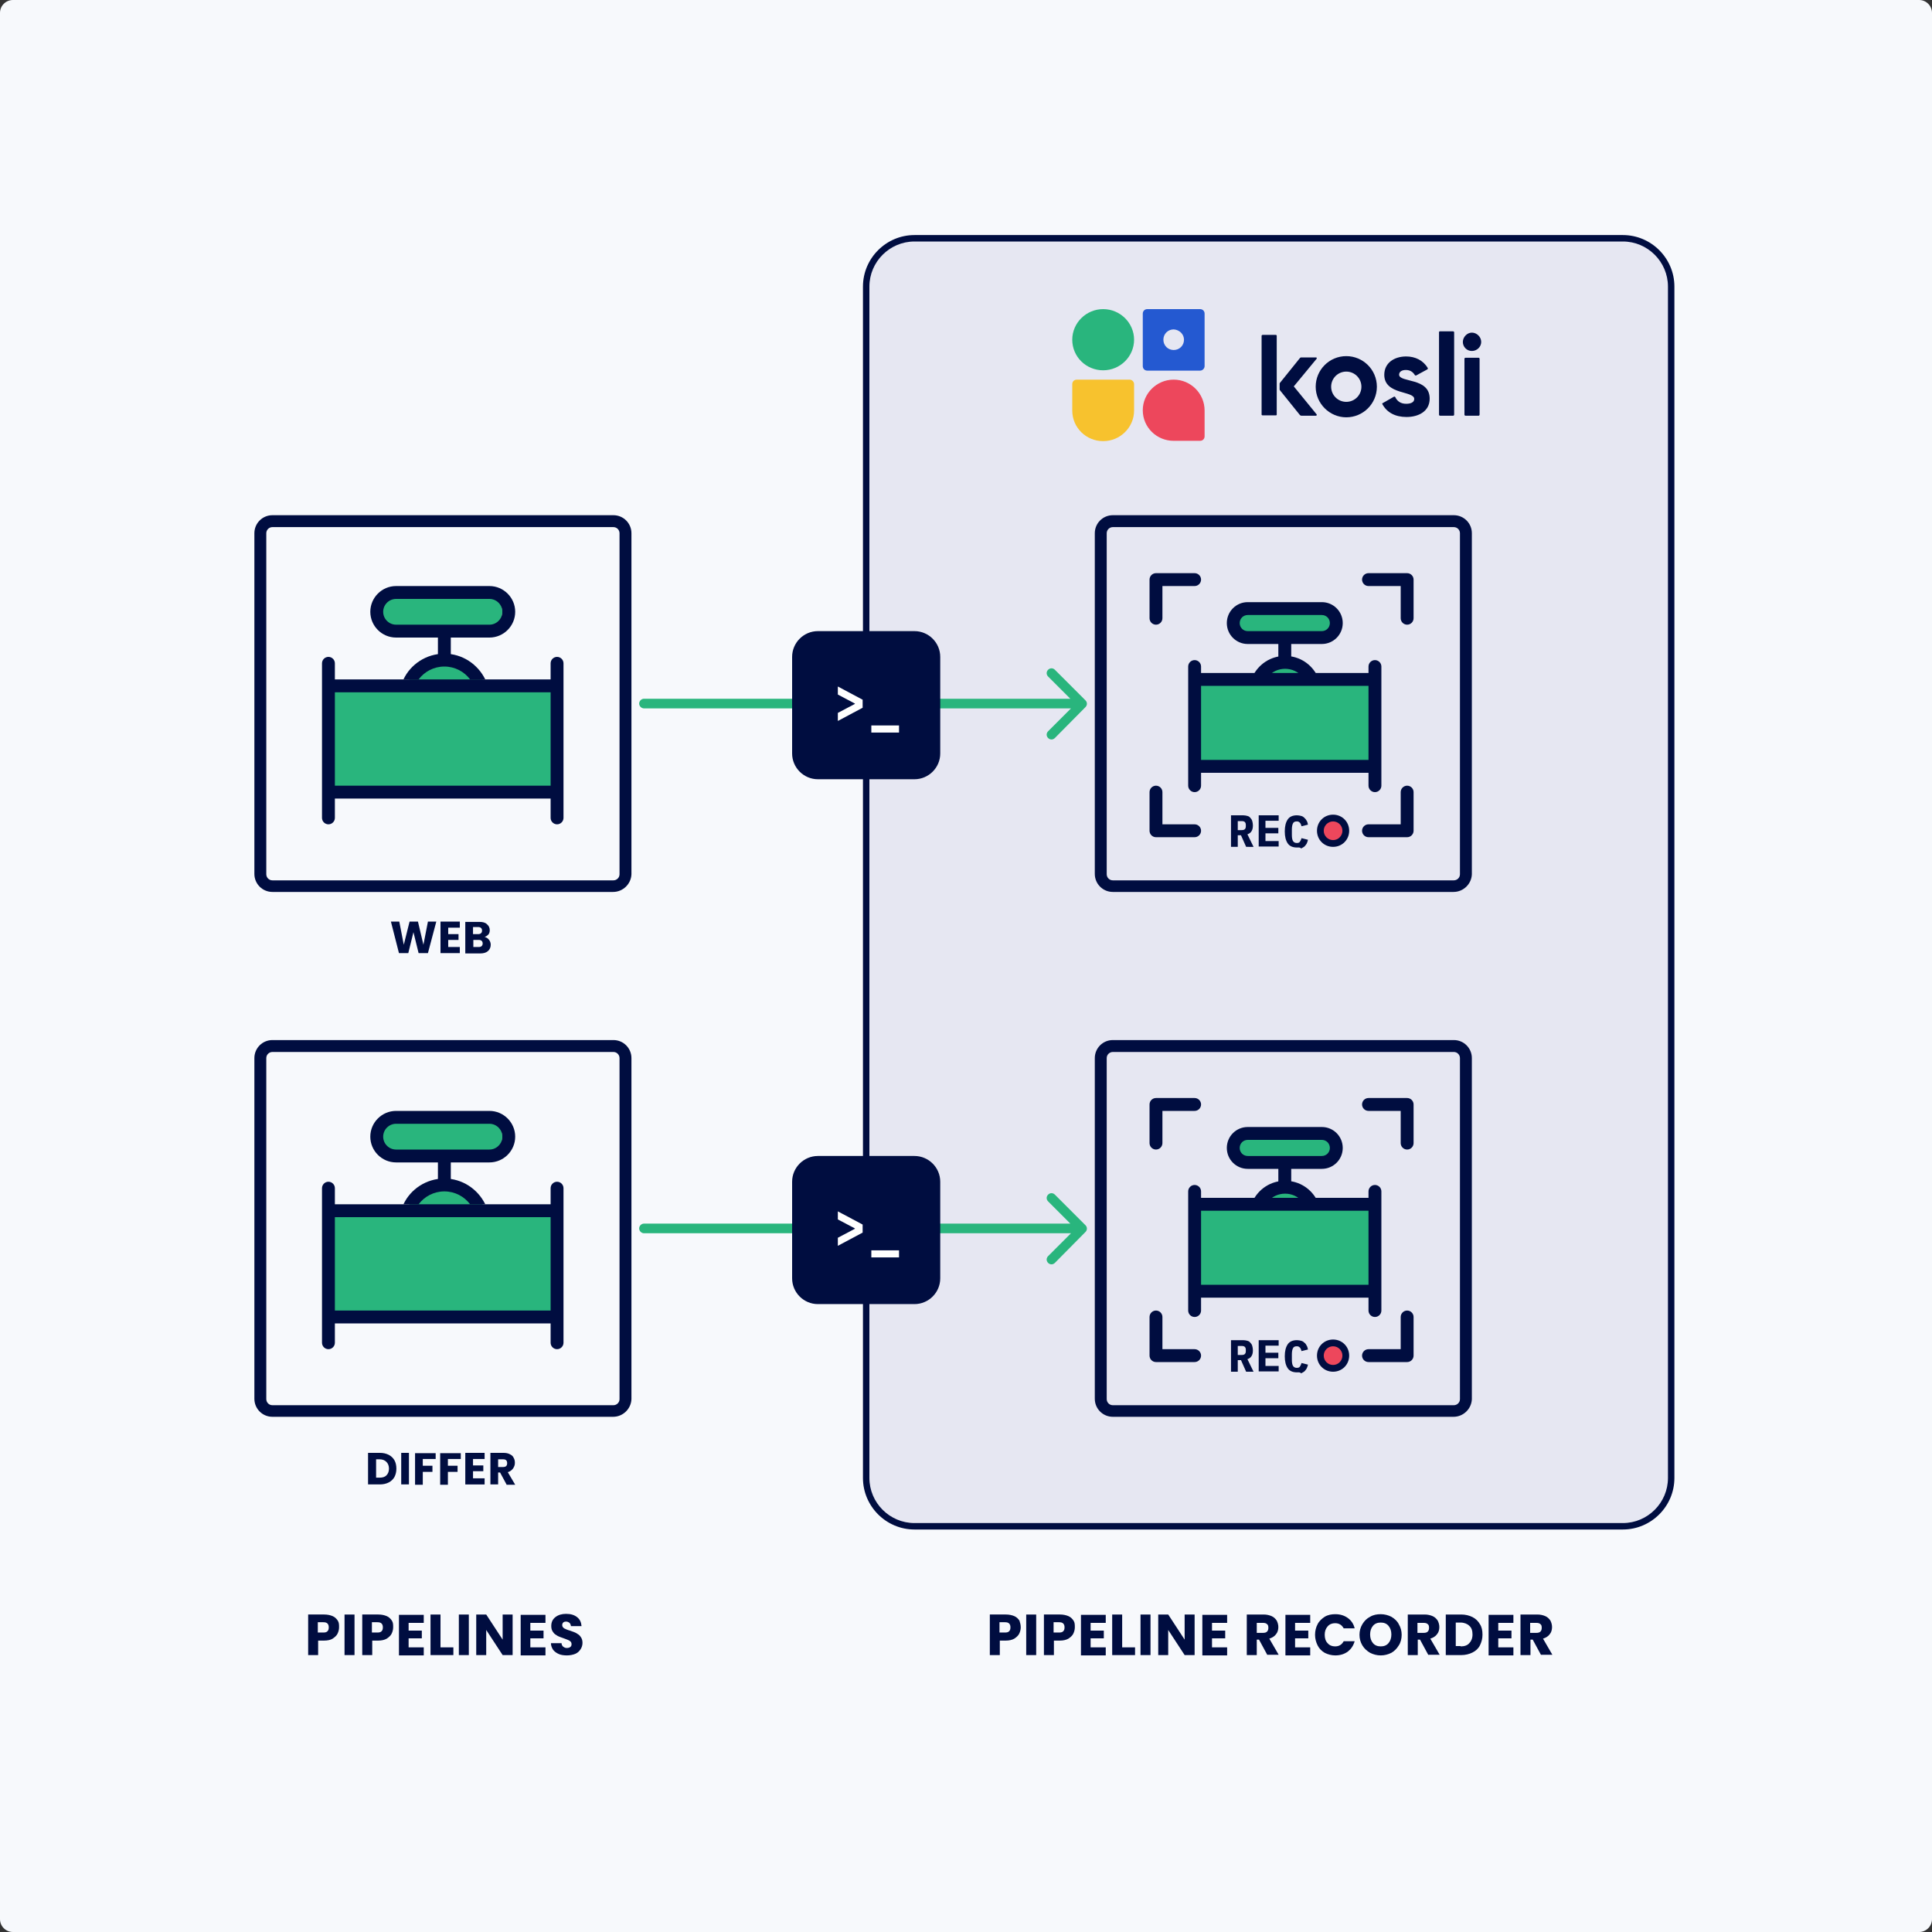 <?xml version="1.0" encoding="utf-8"?>
<!-- Generator: Adobe Illustrator 26.3.1, SVG Export Plug-In . SVG Version: 6.00 Build 0)  -->
<svg version="1.1" id="Layer_1" xmlns="http://www.w3.org/2000/svg" xmlns:xlink="http://www.w3.org/1999/xlink" x="0px" y="0px"
	 viewBox="0 0 600 600" style="enable-background:new 0 0 600 600;" xml:space="preserve">
<rect x="0" y="0" width="600" height="600" fill="#333333" stroke="none"/>
<style type="text/css">
	.st0{fill:#F7F9FC;}
	.st1{fill:#E6E7F2;}
	.st2{fill:#000D40;}
	.st3{fill:#29B57D;}
	.st4{fill-rule:evenodd;clip-rule:evenodd;fill:#000D40;}
	.st5{fill:#ED475C;}
	.st6{fill:#FFFFFF;}
	.st7{fill:#2459D1;}
	.st8{fill:#F7C22E;}
</style>
<path class="st0" d="M4,0h592c2.2,0,4,1.8,4,4v592c0,2.2-1.8,4-4,4H4c-2.2,0-4-1.8-4-4V4C0,1.8,1.8,0,4,0z"/>
<g>
	<path class="st1" d="M284,74h220c8.3,0,15,6.7,15,15v370c0,8.3-6.7,15-15,15H284c-8.3,0-15-6.7-15-15V89C269,80.7,275.7,74,284,74z
		"/>
	<path class="st2" d="M504,475H284c-8.8,0-16-7.2-16-16V89c0-8.8,7.2-16,16-16h220c8.8,0,16,7.2,16,16v370
		C520,467.8,512.8,475,504,475z M284,75c-7.7,0-14,6.3-14,14v370c0,7.7,6.3,14,14,14h220c7.7,0,14-6.3,14-14V89c0-7.7-6.3-14-14-14
		H284z"/>
</g>
<path class="st2" d="M118,451.2c1,0,1.9,0.2,2.7,0.6c0.8,0.4,1.4,1,1.8,1.7c0.4,0.7,0.6,1.6,0.6,2.6c0,1-0.2,1.8-0.6,2.6
	c-0.4,0.7-1,1.3-1.8,1.7c-0.8,0.4-1.7,0.6-2.7,0.6h-3.7v-9.8H118z M117.9,458.9c0.9,0,1.6-0.2,2.1-0.7s0.8-1.2,0.8-2.1
	s-0.3-1.6-0.8-2.1c-0.5-0.5-1.2-0.8-2.1-0.8h-1.1v5.7H117.9z M127,451.2v9.8h-2.4v-9.8H127z M135.3,451.2v1.9h-4v2.1h3v1.9h-3v4
	h-2.4v-9.8H135.3z M143.1,451.2v1.9h-4v2.1h3v1.9h-3v4h-2.4v-9.8H143.1z M146.9,453.1v2h3.2v1.8h-3.2v2.2h3.6v1.9h-6v-9.8h6v1.9
	H146.9z M157.3,461l-2-3.7h-0.6v3.7h-2.4v-9.8h4c0.8,0,1.4,0.1,2,0.4c0.6,0.3,1,0.6,1.2,1.1c0.3,0.5,0.4,1,0.4,1.6
	c0,0.7-0.2,1.2-0.6,1.8c-0.4,0.5-0.9,0.9-1.6,1.1l2.3,3.9H157.3z M154.7,455.6h1.5c0.4,0,0.8-0.1,1-0.3c0.2-0.2,0.3-0.5,0.3-0.9
	c0-0.4-0.1-0.7-0.3-0.9c-0.2-0.2-0.5-0.3-1-0.3h-1.5V455.6z"/>
<path class="st2" d="M135.5,286.2l-2.6,9.8H130l-1.6-6.5l-1.6,6.5h-2.9l-2.5-9.8h2.6l1.4,7.2l1.8-7.2h2.6l1.7,7.2l1.4-7.2H135.5z
	 M139.2,288.1v2h3.2v1.8h-3.2v2.2h3.6v1.9h-6v-9.8h6v1.9H139.2z M150.5,291c0.6,0.1,1,0.4,1.4,0.9c0.3,0.4,0.5,0.9,0.5,1.5
	c0,0.8-0.3,1.5-0.9,2c-0.6,0.5-1.4,0.7-2.4,0.7h-4.6v-9.8h4.4c1,0,1.8,0.2,2.3,0.7c0.6,0.5,0.9,1.1,0.9,1.9c0,0.6-0.2,1.1-0.5,1.4
	C151.4,290.5,151,290.8,150.5,291z M146.9,290.1h1.6c0.4,0,0.7-0.1,0.9-0.3c0.2-0.2,0.3-0.4,0.3-0.8s-0.1-0.6-0.3-0.8
	c-0.2-0.2-0.5-0.3-0.9-0.3h-1.6V290.1z M148.7,294.1c0.4,0,0.7-0.1,0.9-0.3c0.2-0.2,0.3-0.5,0.3-0.8s-0.1-0.6-0.3-0.8
	c-0.2-0.2-0.5-0.3-0.9-0.3h-1.7v2.2H148.7z"/>
<path class="st2" d="M105.3,505.4c0,0.7-0.2,1.4-0.5,2c-0.3,0.6-0.9,1.1-1.5,1.5s-1.6,0.6-2.6,0.6h-1.9v4.5h-3.1v-12.6h5
	c1,0,1.9,0.2,2.6,0.5c0.7,0.3,1.2,0.8,1.6,1.4S105.3,504.6,105.3,505.4z M100.4,507c0.6,0,1-0.1,1.3-0.4s0.4-0.7,0.4-1.2
	s-0.1-0.9-0.4-1.2s-0.7-0.4-1.3-0.4h-1.7v3.2H100.4z M110.1,501.4V514H107v-12.6H110.1z M122.1,505.4c0,0.7-0.2,1.4-0.5,2
	c-0.3,0.6-0.9,1.1-1.5,1.5c-0.7,0.4-1.6,0.6-2.6,0.6h-1.9v4.5h-3.1v-12.6h5c1,0,1.9,0.2,2.6,0.5c0.7,0.3,1.2,0.8,1.6,1.4
	S122.1,504.6,122.1,505.4z M117.2,507c0.6,0,1-0.1,1.3-0.4c0.3-0.3,0.4-0.7,0.4-1.2s-0.1-0.9-0.4-1.2c-0.3-0.3-0.7-0.4-1.3-0.4h-1.7
	v3.2H117.2z M126.9,503.8v2.6h4.1v2.4h-4.1v2.8h4.7v2.5h-7.7v-12.6h7.7v2.5H126.9z M136.8,511.6h4v2.4h-7.1v-12.6h3.1V511.6z
	 M145.6,501.4V514h-3.1v-12.6H145.6z M159.2,514h-3.1l-5.1-7.8v7.8h-3.1v-12.6h3.1l5.1,7.8v-7.8h3.1V514z M164.7,503.8v2.6h4.1v2.4
	h-4.1v2.8h4.7v2.5h-7.7v-12.6h7.7v2.5H164.7z M176.1,514.1c-0.9,0-1.8-0.1-2.5-0.4c-0.7-0.3-1.3-0.7-1.8-1.3
	c-0.4-0.6-0.7-1.3-0.7-2.1h3.3c0,0.5,0.2,0.8,0.5,1.1c0.3,0.2,0.6,0.4,1.1,0.4c0.5,0,0.8-0.1,1.1-0.3c0.3-0.2,0.4-0.5,0.4-0.9
	c0-0.3-0.1-0.6-0.3-0.8c-0.2-0.2-0.5-0.4-0.8-0.5c-0.3-0.1-0.7-0.3-1.3-0.5c-0.8-0.3-1.5-0.5-2-0.8c-0.5-0.3-1-0.6-1.3-1.1
	c-0.4-0.5-0.6-1.1-0.6-1.9c0-1.2,0.4-2.1,1.3-2.8c0.9-0.7,2-1,3.3-1c1.4,0,2.5,0.3,3.4,1c0.9,0.7,1.3,1.6,1.4,2.8h-3.3
	c0-0.4-0.2-0.7-0.4-1c-0.3-0.2-0.6-0.4-1.1-0.4c-0.4,0-0.7,0.1-0.9,0.3c-0.2,0.2-0.3,0.5-0.3,0.8c0,0.4,0.2,0.7,0.6,1
	c0.4,0.2,1,0.5,1.8,0.7c0.8,0.3,1.5,0.5,2,0.8c0.5,0.3,1,0.6,1.3,1.1c0.4,0.5,0.6,1.1,0.6,1.9c0,0.7-0.2,1.4-0.6,2
	c-0.4,0.6-0.9,1.1-1.6,1.4S177,514.1,176.1,514.1z"/>
<path class="st2" d="M317,505.4c0,0.7-0.2,1.4-0.5,2c-0.3,0.6-0.9,1.1-1.5,1.5c-0.7,0.4-1.6,0.6-2.6,0.6h-1.9v4.5h-3.1v-12.6h5
	c1,0,1.9,0.2,2.6,0.5c0.7,0.3,1.2,0.8,1.6,1.4C316.8,503.9,317,504.6,317,505.4z M312.1,507c0.6,0,1-0.1,1.3-0.4s0.4-0.7,0.4-1.2
	s-0.1-0.9-0.4-1.2s-0.7-0.4-1.3-0.4h-1.7v3.2H312.1z M321.8,501.4V514h-3.1v-12.6H321.8z M333.8,505.4c0,0.7-0.2,1.4-0.5,2
	c-0.3,0.6-0.9,1.1-1.5,1.5c-0.7,0.4-1.6,0.6-2.6,0.6h-1.9v4.5h-3.1v-12.6h5c1,0,1.9,0.2,2.6,0.5c0.7,0.3,1.2,0.8,1.6,1.4
	S333.8,504.6,333.8,505.4z M328.9,507c0.6,0,1-0.1,1.3-0.4s0.4-0.7,0.4-1.2s-0.1-0.9-0.4-1.2s-0.7-0.4-1.3-0.4h-1.7v3.2H328.9z
	 M338.7,503.8v2.6h4.1v2.4h-4.1v2.8h4.7v2.5h-7.7v-12.6h7.7v2.5H338.7z M348.5,511.6h4v2.4h-7.1v-12.6h3.1V511.6z M357.3,501.4V514
	h-3.1v-12.6H357.3z M371,514h-3.1l-5.1-7.8v7.8h-3.1v-12.6h3.1l5.1,7.8v-7.8h3.1V514z M376.4,503.8v2.6h4.1v2.4h-4.1v2.8h4.7v2.5
	h-7.7v-12.6h7.7v2.5H376.4z M393.6,514l-2.6-4.8h-0.7v4.8h-3.1v-12.6h5.2c1,0,1.8,0.2,2.5,0.5c0.7,0.3,1.2,0.8,1.6,1.4
	c0.3,0.6,0.5,1.3,0.5,2c0,0.8-0.2,1.6-0.7,2.2c-0.5,0.7-1.2,1.1-2.1,1.4l2.9,5H393.6z M390.3,507.1h1.9c0.6,0,1-0.1,1.3-0.4
	c0.3-0.3,0.4-0.7,0.4-1.2c0-0.5-0.1-0.9-0.4-1.1c-0.3-0.3-0.7-0.4-1.3-0.4h-1.9V507.1z M402.2,503.8v2.6h4.1v2.4h-4.1v2.8h4.7v2.5
	h-7.7v-12.6h7.7v2.5H402.2z M408.4,507.7c0-1.2,0.3-2.4,0.8-3.3c0.5-1,1.3-1.7,2.2-2.3c1-0.6,2.1-0.8,3.3-0.8c1.5,0,2.8,0.4,3.9,1.2
	c1.1,0.8,1.8,1.9,2.1,3.2h-3.4c-0.3-0.5-0.6-0.9-1.1-1.2c-0.5-0.3-1-0.4-1.6-0.4c-0.9,0-1.7,0.3-2.3,1c-0.6,0.7-0.9,1.5-0.9,2.6
	s0.3,2,0.9,2.6c0.6,0.7,1.4,1,2.3,1c0.6,0,1.1-0.1,1.6-0.4c0.5-0.3,0.8-0.7,1.1-1.2h3.4c-0.4,1.4-1.1,2.4-2.1,3.2
	c-1.1,0.8-2.4,1.2-3.9,1.2c-1.2,0-2.3-0.3-3.3-0.8c-1-0.6-1.7-1.3-2.2-2.3C408.7,510,408.4,508.9,408.4,507.7z M428.8,514.1
	c-1.2,0-2.3-0.3-3.3-0.8c-1-0.6-1.8-1.3-2.4-2.3c-0.6-1-0.9-2.1-0.9-3.3s0.3-2.3,0.9-3.3c0.6-1,1.4-1.8,2.4-2.3
	c1-0.6,2.1-0.8,3.3-0.8c1.2,0,2.3,0.3,3.3,0.8c1,0.6,1.8,1.3,2.3,2.3c0.6,1,0.9,2.1,0.9,3.3s-0.3,2.4-0.9,3.3
	c-0.6,1-1.4,1.8-2.3,2.3C431.1,513.8,430,514.1,428.8,514.1z M428.8,511.3c1,0,1.8-0.3,2.4-1c0.6-0.7,0.9-1.6,0.9-2.7
	c0-1.1-0.3-2-0.9-2.7c-0.6-0.7-1.4-1-2.4-1c-1,0-1.8,0.3-2.4,1c-0.6,0.7-0.9,1.6-0.9,2.7c0,1.1,0.3,2,0.9,2.7
	C427,511,427.8,511.3,428.8,511.3z M443.6,514l-2.6-4.8h-0.7v4.8h-3.1v-12.6h5.2c1,0,1.8,0.2,2.5,0.5c0.7,0.3,1.2,0.8,1.6,1.4
	c0.3,0.6,0.5,1.3,0.5,2c0,0.8-0.2,1.6-0.7,2.2c-0.5,0.7-1.2,1.1-2.1,1.4l2.9,5H443.6z M440.2,507.1h1.9c0.6,0,1-0.1,1.3-0.4
	c0.3-0.3,0.4-0.7,0.4-1.2c0-0.5-0.1-0.9-0.4-1.1c-0.3-0.3-0.7-0.4-1.3-0.4h-1.9V507.1z M453.8,501.4c1.3,0,2.5,0.3,3.5,0.8
	c1,0.5,1.8,1.3,2.3,2.2c0.6,0.9,0.8,2,0.8,3.3c0,1.2-0.3,2.3-0.8,3.3c-0.5,1-1.3,1.7-2.3,2.2c-1,0.5-2.2,0.8-3.5,0.8H449v-12.6
	H453.8z M453.6,511.3c1.2,0,2.1-0.3,2.7-1c0.6-0.6,1-1.5,1-2.7s-0.3-2.1-1-2.7c-0.6-0.6-1.6-1-2.7-1h-1.5v7.3H453.6z M465.3,503.8
	v2.6h4.1v2.4h-4.1v2.8h4.7v2.5h-7.7v-12.6h7.7v2.5H465.3z M478.6,514l-2.6-4.8h-0.7v4.8h-3.1v-12.6h5.2c1,0,1.8,0.2,2.5,0.5
	c0.7,0.3,1.2,0.8,1.6,1.4c0.3,0.6,0.5,1.3,0.5,2c0,0.8-0.2,1.6-0.7,2.2c-0.5,0.7-1.2,1.1-2.1,1.4l2.9,5H478.6z M475.2,507.1h1.9
	c0.6,0,1-0.1,1.3-0.4c0.3-0.3,0.4-0.7,0.4-1.2c0-0.5-0.1-0.9-0.4-1.1c-0.3-0.3-0.7-0.4-1.3-0.4h-1.9V507.1z"/>
<path class="st2" d="M190.4,277H84.6c-3.1,0-5.6-2.5-5.6-5.6V165.6c0-3.1,2.5-5.6,5.6-5.6h105.9c3.1,0,5.6,2.5,5.6,5.6v105.9
	C196,274.5,193.5,277,190.4,277z M84.6,163.7c-1,0-1.9,0.8-1.9,1.9v105.9c0,1,0.8,1.9,1.9,1.9h105.9c1,0,1.9-0.8,1.9-1.9V165.6
	c0-1-0.8-1.9-1.9-1.9H84.6z"/>
<rect x="102" y="213" class="st3" width="71" height="33"/>
<path class="st3" d="M123,185h28c2.8,0,5,2.2,5,5l0,0c0,2.8-2.2,5-5,5h-28c-2.8,0-5-2.2-5-5l0,0C118,187.2,120.2,185,123,185z"/>
<ellipse class="st3" cx="138.5" cy="216" rx="12.5" ry="12"/>
<path class="st2" d="M152,198h-29c-4.4,0-8-3.6-8-8s3.6-8,8-8h29c4.4,0,8,3.6,8,8S156.4,198,152,198z M123,186c-2.2,0-4,1.8-4,4
	s1.8,4,4,4h29c2.2,0,4-1.8,4-4s-1.8-4-4-4H123z"/>
<path class="st2" d="M102,256c-1.1,0-2-0.9-2-2v-48c0-1.1,0.9-2,2-2s2,0.9,2,2v48C104,255.1,103.1,256,102,256z"/>
<rect x="101" y="244" class="st2" width="72" height="4"/>
<rect x="101" y="211" class="st2" width="72" height="4"/>
<path class="st2" d="M173,256c-1.1,0-2-0.9-2-2v-48c0-1.1,0.9-2,2-2s2,0.9,2,2v48C175,255.1,174.1,256,173,256z"/>
<rect x="136" y="197" class="st2" width="4" height="8"/>
<path class="st4" d="M146,211c-1.8-2.4-4.7-4-8-4s-6.2,1.6-8,4h-4.7c2.2-4.7,7.1-8,12.7-8s10.4,3.3,12.7,8H146z"/>
<path class="st2" d="M190.4,440H84.6c-3.1,0-5.6-2.5-5.6-5.6V328.6c0-3.1,2.5-5.6,5.6-5.6h105.9c3.1,0,5.6,2.5,5.6,5.6v105.9
	C196,437.5,193.5,440,190.4,440z M84.6,326.7c-1,0-1.9,0.8-1.9,1.9v105.9c0,1,0.8,1.9,1.9,1.9h105.9c1,0,1.9-0.8,1.9-1.9V328.6
	c0-1-0.8-1.9-1.9-1.9H84.6z"/>
<rect x="102" y="376" class="st3" width="71" height="33"/>
<path class="st3" d="M123,348h28c2.8,0,5,2.2,5,5l0,0c0,2.8-2.2,5-5,5h-28c-2.8,0-5-2.2-5-5l0,0C118,350.2,120.2,348,123,348z"/>
<ellipse class="st3" cx="138.5" cy="379" rx="12.5" ry="12"/>
<path class="st2" d="M152,361h-29c-4.4,0-8-3.6-8-8s3.6-8,8-8h29c4.4,0,8,3.6,8,8S156.4,361,152,361z M123,349c-2.2,0-4,1.8-4,4
	s1.8,4,4,4h29c2.2,0,4-1.8,4-4s-1.8-4-4-4H123z"/>
<path class="st2" d="M102,419c-1.1,0-2-0.9-2-2v-48c0-1.1,0.9-2,2-2s2,0.9,2,2v48C104,418.1,103.1,419,102,419z"/>
<rect x="101" y="407" class="st2" width="72" height="4"/>
<rect x="101" y="374" class="st2" width="72" height="4"/>
<path class="st2" d="M173,419c-1.1,0-2-0.9-2-2v-48c0-1.1,0.9-2,2-2s2,0.9,2,2v48C175,418.1,174.1,419,173,419z"/>
<rect x="136" y="360" class="st2" width="4" height="8"/>
<path class="st4" d="M146,374c-1.8-2.4-4.7-4-8-4s-6.2,1.6-8,4h-4.7c2.2-4.7,7.1-8,12.7-8s10.4,3.3,12.7,8H146z"/>
<path class="st2" d="M357,192c0,1.1,0.9,2,2,2s2-0.9,2-2H357z M359,180v-2c-1.1,0-2,0.9-2,2H359z M371,182c1.1,0,2-0.9,2-2
	s-0.9-2-2-2V182z M361,192v-12h-4v12H361z M359,182h12v-4h-12V182z"/>
<path class="st2" d="M425,178c-1.1,0-2,0.9-2,2s0.9,2,2,2V178z M437,180h2c0-1.1-0.9-2-2-2V180z M435,192c0,1.1,0.9,2,2,2s2-0.9,2-2
	H435z M425,182h12v-4h-12V182z M435,180v12h4v-12H435z"/>
<path class="st2" d="M439,246c0-1.1-0.9-2-2-2s-2,0.9-2,2H439z M437,258v2c1.1,0,2-0.9,2-2H437z M425,256c-1.1,0-2,0.9-2,2
	s0.9,2,2,2V256z M435,246v12h4v-12H435z M437,256h-12v4h12V256z"/>
<path class="st2" d="M371,260c1.1,0,2-0.9,2-2s-0.9-2-2-2V260z M359,258h-2c0,1.1,0.9,2,2,2V258z M361,246c0-1.1-0.9-2-2-2
	s-2,0.9-2,2H361z M371,256h-12v4h12V256z M361,258v-12h-4v12H361z"/>
<path class="st2" d="M384.4,263h-2.1v-9.8h3.8c0.5,0,0.9,0.1,1.3,0.2c0.4,0.1,0.7,0.3,0.9,0.6c0.3,0.3,0.5,0.6,0.6,1
	c0.1,0.4,0.2,0.8,0.2,1.3c0,0.7-0.1,1.3-0.4,1.8c-0.3,0.5-0.7,0.8-1.3,1l1.9,3.9H387l-1.6-3.6h-1V263z M385.6,257.8
	c0.5,0,0.8-0.1,1-0.3c0.2-0.2,0.3-0.5,0.3-0.9v-0.4c0-0.4-0.1-0.7-0.3-0.9c-0.2-0.2-0.5-0.3-1-0.3h-1.2v2.8H385.6z M390.9,263v-9.8
	h6.2v1.7H393v2.2h4v1.7h-4v2.4h4.1v1.7H390.9z M402.8,263.2c-1.3,0-2.3-0.4-2.9-1.3c-0.6-0.9-0.9-2.1-0.9-3.7c0-1.6,0.3-2.8,0.9-3.7
	c0.6-0.9,1.6-1.3,2.9-1.3c0.5,0,0.9,0.1,1.3,0.2c0.4,0.1,0.7,0.3,1,0.6s0.5,0.5,0.7,0.9c0.2,0.3,0.3,0.7,0.4,1.2l-2,0.5
	c-0.1-0.2-0.1-0.4-0.2-0.6c-0.1-0.2-0.2-0.4-0.3-0.5c-0.1-0.1-0.3-0.2-0.4-0.3c-0.2-0.1-0.4-0.1-0.6-0.1c-0.6,0-1,0.2-1.2,0.7
	c-0.2,0.4-0.3,1.1-0.3,1.8v1.7c0,0.8,0.1,1.4,0.3,1.8c0.2,0.4,0.6,0.7,1.2,0.7c0.5,0,0.8-0.1,1-0.4c0.2-0.3,0.4-0.7,0.5-1.1l2,0.5
	c-0.1,0.4-0.2,0.8-0.4,1.2c-0.2,0.3-0.4,0.6-0.7,0.9c-0.3,0.2-0.6,0.4-1,0.6C403.7,263.1,403.3,263.2,402.8,263.2z"/>
<path class="st2" d="M451.4,277H345.6c-3.1,0-5.6-2.5-5.6-5.6V165.6c0-3.1,2.5-5.6,5.6-5.6h105.9c3.1,0,5.6,2.5,5.6,5.6v105.9
	C457,274.5,454.5,277,451.4,277z M345.6,163.7c-1,0-1.9,0.8-1.9,1.9v105.9c0,1,0.8,1.9,1.9,1.9h105.9c1,0,1.9-0.8,1.9-1.9V165.6
	c0-1-0.8-1.9-1.9-1.9H345.6z"/>
<rect x="370.4" y="211.7" class="st3" width="56.6" height="26.3"/>
<path class="st3" d="M387.1,189.4h22.3c2.2,0,4,1.8,4,4v0c0,2.2-1.8,4-4,4h-22.3c-2.2,0-4-1.8-4-4v0
	C383.1,191.2,384.9,189.4,387.1,189.4z"/>
<ellipse class="st3" cx="399.5" cy="214.1" rx="10" ry="9.6"/>
<path class="st2" d="M410.5,200h-23c-3.6,0-6.5-2.9-6.5-6.5s2.9-6.5,6.5-6.5h23c3.6,0,6.5,2.9,6.5,6.5S414.1,200,410.5,200z
	 M387.5,191c-1.4,0-2.5,1.1-2.5,2.5s1.1,2.5,2.5,2.5h23c1.4,0,2.5-1.1,2.5-2.5s-1.1-2.5-2.5-2.5H387.5z"/>
<path class="st2" d="M371,246c-1.1,0-2-0.9-2-2v-37c0-1.1,0.9-2,2-2s2,0.9,2,2v37C373,245.1,372.1,246,371,246z"/>
<rect x="370" y="236" class="st2" width="57" height="4"/>
<rect x="370" y="209" class="st2" width="57" height="4"/>
<path class="st2" d="M427,246c-1.1,0-2-0.9-2-2v-37c0-1.1,0.9-2,2-2s2,0.9,2,2v37C429,245.1,428.1,246,427,246z"/>
<rect x="397" y="199" class="st2" width="4" height="6"/>
<path class="st4" d="M404.4,210.1c-1.3-1.5-3.2-2.4-5.3-2.4c-2.1,0-4,0.9-5.3,2.4H389c1.8-3.8,5.6-6.4,10.1-6.4
	c4.5,0,8.3,2.6,10.1,6.4H404.4z"/>
<path class="st5" d="M414,262c2.2,0,4-1.8,4-4c0-2.2-1.8-4-4-4s-4,1.8-4,4C410,260.2,411.8,262,414,262z"/>
<path class="st2" d="M414,263c-2.8,0-5-2.2-5-5c0-2.8,2.2-5,5-5s5,2.2,5,5C419,260.8,416.8,263,414,263z M414,255.1
	c-1.6,0-2.9,1.3-2.9,2.9c0,1.6,1.3,2.9,2.9,2.9s2.9-1.3,2.9-2.9C416.9,256.4,415.6,255.1,414,255.1z"/>
<path class="st3" d="M200,217c-0.8,0-1.5,0.7-1.5,1.5s0.7,1.5,1.5,1.5V217z M337.1,219.6c0.6-0.6,0.6-1.5,0-2.1l-9.5-9.5
	c-0.6-0.6-1.5-0.6-2.1,0c-0.6,0.6-0.6,1.5,0,2.1l8.5,8.5l-8.5,8.5c-0.6,0.6-0.6,1.5,0,2.1c0.6,0.6,1.5,0.6,2.1,0L337.1,219.6z
	 M200,220h136v-3H200V220z"/>
<path class="st2" d="M357,355c0,1.1,0.9,2,2,2s2-0.9,2-2H357z M359,343v-2c-1.1,0-2,0.9-2,2H359z M371,345c1.1,0,2-0.9,2-2
	s-0.9-2-2-2V345z M361,355v-12h-4v12H361z M359,345h12v-4h-12V345z"/>
<path class="st2" d="M425,341c-1.1,0-2,0.9-2,2s0.9,2,2,2V341z M437,343h2c0-1.1-0.9-2-2-2V343z M435,355c0,1.1,0.9,2,2,2s2-0.9,2-2
	H435z M425,345h12v-4h-12V345z M435,343v12h4v-12H435z"/>
<path class="st2" d="M439,409c0-1.1-0.9-2-2-2s-2,0.9-2,2H439z M437,421v2c1.1,0,2-0.9,2-2H437z M425,419c-1.1,0-2,0.9-2,2
	s0.9,2,2,2V419z M435,409v12h4v-12H435z M437,419h-12v4h12V419z"/>
<path class="st2" d="M371,423c1.1,0,2-0.9,2-2s-0.9-2-2-2V423z M359,421h-2c0,1.1,0.9,2,2,2V421z M361,409c0-1.1-0.9-2-2-2
	s-2,0.9-2,2H361z M371,419h-12v4h12V419z M361,421v-12h-4v12H361z"/>
<path class="st2" d="M384.4,426h-2.1v-9.8h3.8c0.5,0,0.9,0.1,1.3,0.2c0.4,0.1,0.7,0.3,0.9,0.6c0.3,0.3,0.5,0.6,0.6,1
	c0.1,0.4,0.2,0.8,0.2,1.3c0,0.7-0.1,1.3-0.4,1.8c-0.3,0.5-0.7,0.8-1.3,1l1.9,3.9H387l-1.6-3.6h-1V426z M385.6,420.8
	c0.5,0,0.8-0.1,1-0.3c0.2-0.2,0.3-0.5,0.3-0.9v-0.4c0-0.4-0.1-0.7-0.3-0.9c-0.2-0.2-0.5-0.3-1-0.3h-1.2v2.8H385.6z M390.9,426v-9.8
	h6.2v1.7H393v2.2h4v1.7h-4v2.4h4.1v1.7H390.9z M402.8,426.2c-1.3,0-2.3-0.4-2.9-1.3c-0.6-0.9-0.9-2.1-0.9-3.7c0-1.6,0.3-2.8,0.9-3.7
	c0.6-0.9,1.6-1.3,2.9-1.3c0.5,0,0.9,0.1,1.3,0.2c0.4,0.1,0.7,0.3,1,0.6c0.3,0.2,0.5,0.5,0.7,0.9c0.2,0.3,0.3,0.7,0.4,1.2l-2,0.5
	c-0.1-0.2-0.1-0.4-0.2-0.6c-0.1-0.2-0.2-0.4-0.3-0.5c-0.1-0.1-0.3-0.2-0.4-0.3c-0.2-0.1-0.4-0.1-0.6-0.1c-0.6,0-1,0.2-1.2,0.7
	c-0.2,0.4-0.3,1.1-0.3,1.8v1.7c0,0.8,0.1,1.4,0.3,1.8c0.2,0.4,0.6,0.7,1.2,0.7c0.5,0,0.8-0.1,1-0.4c0.2-0.3,0.4-0.7,0.5-1.1l2,0.5
	c-0.1,0.4-0.2,0.8-0.4,1.2c-0.2,0.3-0.4,0.6-0.7,0.9c-0.3,0.2-0.6,0.4-1,0.6C403.7,426.1,403.3,426.2,402.8,426.2z"/>
<path class="st2" d="M451.4,440H345.6c-3.1,0-5.6-2.5-5.6-5.6V328.6c0-3.1,2.5-5.6,5.6-5.6h105.9c3.1,0,5.6,2.5,5.6,5.6v105.9
	C457,437.5,454.5,440,451.4,440z M345.6,326.7c-1,0-1.9,0.8-1.9,1.9v105.9c0,1,0.8,1.9,1.9,1.9h105.9c1,0,1.9-0.8,1.9-1.9V328.6
	c0-1-0.8-1.9-1.9-1.9H345.6z"/>
<rect x="370.4" y="374.7" class="st3" width="56.6" height="26.3"/>
<path class="st3" d="M387.1,352.4h22.3c2.2,0,4,1.8,4,4l0,0c0,2.2-1.8,4-4,4h-22.3c-2.2,0-4-1.8-4-4l0,0
	C383.1,354.2,384.9,352.4,387.1,352.4z"/>
<ellipse class="st3" cx="399.5" cy="377.1" rx="10" ry="9.6"/>
<path class="st2" d="M410.5,363h-23c-3.6,0-6.5-2.9-6.5-6.5s2.9-6.5,6.5-6.5h23c3.6,0,6.5,2.9,6.5,6.5S414.1,363,410.5,363z
	 M387.5,354c-1.4,0-2.5,1.1-2.5,2.5s1.1,2.5,2.5,2.5h23c1.4,0,2.5-1.1,2.5-2.5s-1.1-2.5-2.5-2.5H387.5z"/>
<path class="st2" d="M371,409c-1.1,0-2-0.9-2-2v-37c0-1.1,0.9-2,2-2s2,0.9,2,2v37C373,408.1,372.1,409,371,409z"/>
<rect x="370" y="399" class="st2" width="57" height="4"/>
<rect x="370" y="372" class="st2" width="57" height="4"/>
<path class="st2" d="M427,409c-1.1,0-2-0.9-2-2v-37c0-1.1,0.9-2,2-2s2,0.9,2,2v37C429,408.1,428.1,409,427,409z"/>
<rect x="397" y="362" class="st2" width="4" height="6"/>
<path class="st4" d="M404.4,373.1c-1.3-1.5-3.2-2.4-5.3-2.4c-2.1,0-4,0.9-5.3,2.4H389c1.8-3.8,5.6-6.4,10.1-6.4
	c4.5,0,8.3,2.6,10.1,6.4H404.4z"/>
<path class="st5" d="M414,425c2.2,0,4-1.8,4-4c0-2.2-1.8-4-4-4s-4,1.8-4,4C410,423.2,411.8,425,414,425z"/>
<path class="st2" d="M414,426c-2.8,0-5-2.2-5-5s2.2-5,5-5s5,2.2,5,5S416.8,426,414,426z M414,418.1c-1.6,0-2.9,1.3-2.9,2.9
	c0,1.6,1.3,2.9,2.9,2.9s2.9-1.3,2.9-2.9C416.9,419.4,415.6,418.1,414,418.1z"/>
<path class="st3" d="M200,380c-0.8,0-1.5,0.7-1.5,1.5s0.7,1.5,1.5,1.5V380z M337.1,382.6c0.6-0.6,0.6-1.5,0-2.1l-9.5-9.5
	c-0.6-0.6-1.5-0.6-2.1,0c-0.6,0.6-0.6,1.5,0,2.1l8.5,8.5l-8.5,8.5c-0.6,0.6-0.6,1.5,0,2.1c0.6,0.6,1.5,0.6,2.1,0L337.1,382.6z
	 M200,383h136v-3H200V383z"/>
<path class="st2" d="M254,196h30c4.4,0,8,3.6,8,8v30c0,4.4-3.6,8-8,8h-30c-4.4,0-8-3.6-8-8v-30C246,199.6,249.6,196,254,196z"/>
<path class="st6" d="M260.2,221.4l5.3-2.8v-0.1l-5.3-2.8v-2.5l7.7,4.1v2.5l-7.7,4.1V221.4z M270.6,227.5v-2.2h8.6v2.2H270.6z"/>
<path class="st2" d="M254,359h30c4.4,0,8,3.6,8,8v30c0,4.4-3.6,8-8,8h-30c-4.4,0-8-3.6-8-8v-30C246,362.6,249.6,359,254,359z"/>
<path class="st6" d="M260.2,384.4l5.3-2.8v-0.1l-5.3-2.8v-2.5l7.7,4.1v2.5l-7.7,4.1V384.4z M270.6,390.5v-2.2h8.6v2.2H270.6z"/>
<path class="st7" d="M367.7,105.5c0,1.8-1.4,3.2-3.2,3.2c-1.8,0-3.2-1.4-3.2-3.2c0-1.8,1.4-3.2,3.2-3.2
	C366.3,102.4,367.7,103.8,367.7,105.5z M374.1,113.7V97.4c0-0.8-0.6-1.4-1.4-1.4h-16.4c-0.8,0-1.4,0.6-1.4,1.4v16.3
	c0,0.8,0.6,1.4,1.4,1.4h16.4C373.5,115.1,374.1,114.4,374.1,113.7z"/>
<path class="st3" d="M342.6,96c-5.3,0-9.6,4.3-9.6,9.5c0,5.3,4.3,9.5,9.6,9.5c5.3,0,9.6-4.3,9.6-9.5C352.2,100.3,347.9,96,342.6,96z
	"/>
<path class="st8" d="M350.8,117.9h-16.4c-0.8,0-1.4,0.6-1.4,1.4v8.2c0,5.3,4.3,9.5,9.6,9.5c5.3,0,9.6-4.3,9.6-9.5v-8.2
	C352.2,118.6,351.6,117.9,350.8,117.9z"/>
<path class="st5" d="M374.1,127.5L374.1,127.5c0-5.3-4.3-9.6-9.6-9.6s-9.6,4.3-9.6,9.5c0,5.3,4.3,9.5,9.6,9.5h8.2
	c0.8,0,1.4-0.6,1.4-1.4V127.5L374.1,127.5z"/>
<path class="st2" d="M444,123.8c0,3.9-3.4,5.7-7.2,5.7c-3.5,0-6.1-1.4-7.5-4c-0.1-0.1,0-0.3,0.1-0.3l3.5-2c0.1-0.1,0.3,0,0.4,0.1
	c0.6,1.3,1.7,2.1,3.4,2.1c1.5,0,2.5-0.5,2.5-1.5c0-2.6-9.3-1.2-9.3-7.5c0-3.7,3.1-5.7,6.8-5.7c2.8,0,5.3,1.2,6.7,3.6
	c0.1,0.1,0,0.3-0.1,0.4l-3.5,1.9c-0.1,0.1-0.3,0-0.4-0.1c-0.6-1-1.5-1.6-2.8-1.6c-1.2,0-2.1,0.5-2.1,1.5
	C434.7,118.9,444,117.2,444,123.8L444,123.8z"/>
<path class="st2" d="M447.2,102.9h4.1c0.1,0,0.3,0.1,0.3,0.3v25.6c0,0.1-0.1,0.3-0.3,0.3h-4.1c-0.1,0-0.3-0.1-0.3-0.3v-25.6
	C446.9,103,447,102.9,447.2,102.9z"/>
<path class="st2" d="M454.3,106.2c0-1.5,1.3-2.9,2.8-2.9c1.5,0,2.9,1.3,2.9,2.9c0,1.5-1.3,2.8-2.9,2.8
	C455.5,109,454.3,107.7,454.3,106.2z M455.1,111.1h4.1c0.1,0,0.3,0.1,0.3,0.3v17.4c0,0.1-0.1,0.3-0.3,0.3h-4.1
	c-0.1,0-0.3-0.1-0.3-0.3v-17.4C454.8,111.3,454.9,111.1,455.1,111.1z"/>
<path class="st2" d="M401.8,120l7.1-8.6c0.1-0.2,0-0.4-0.2-0.4h-4.6c-0.2,0-0.3,0.1-0.4,0.2l-6.2,7.7c-0.1,0.1-0.1,0.2-0.1,0.3v1.7
	c0,0.1,0,0.2,0.1,0.3l6.2,7.7c0.1,0.1,0.3,0.2,0.4,0.2h4.6c0.2,0,0.3-0.3,0.2-0.4L401.8,120z"/>
<path class="st2" d="M418.1,110.6c-5.3,0-9.5,4.3-9.5,9.5c0,5.2,4.3,9.5,9.5,9.5s9.5-4.2,9.5-9.5
	C427.6,114.8,423.3,110.6,418.1,110.6z M418.1,124.8c-2.6,0-4.7-2.1-4.7-4.7c0-2.6,2.1-4.7,4.7-4.7s4.7,2.1,4.7,4.7
	C422.8,122.7,420.7,124.8,418.1,124.8z"/>
<path class="st2" d="M392.1,104h4.1c0.1,0,0.3,0.1,0.3,0.2v24.6c0,0.1-0.1,0.2-0.3,0.2h-4.1c-0.1,0-0.3-0.1-0.3-0.2v-24.6
	C391.9,104.1,392,104,392.1,104z"/>
</svg>

